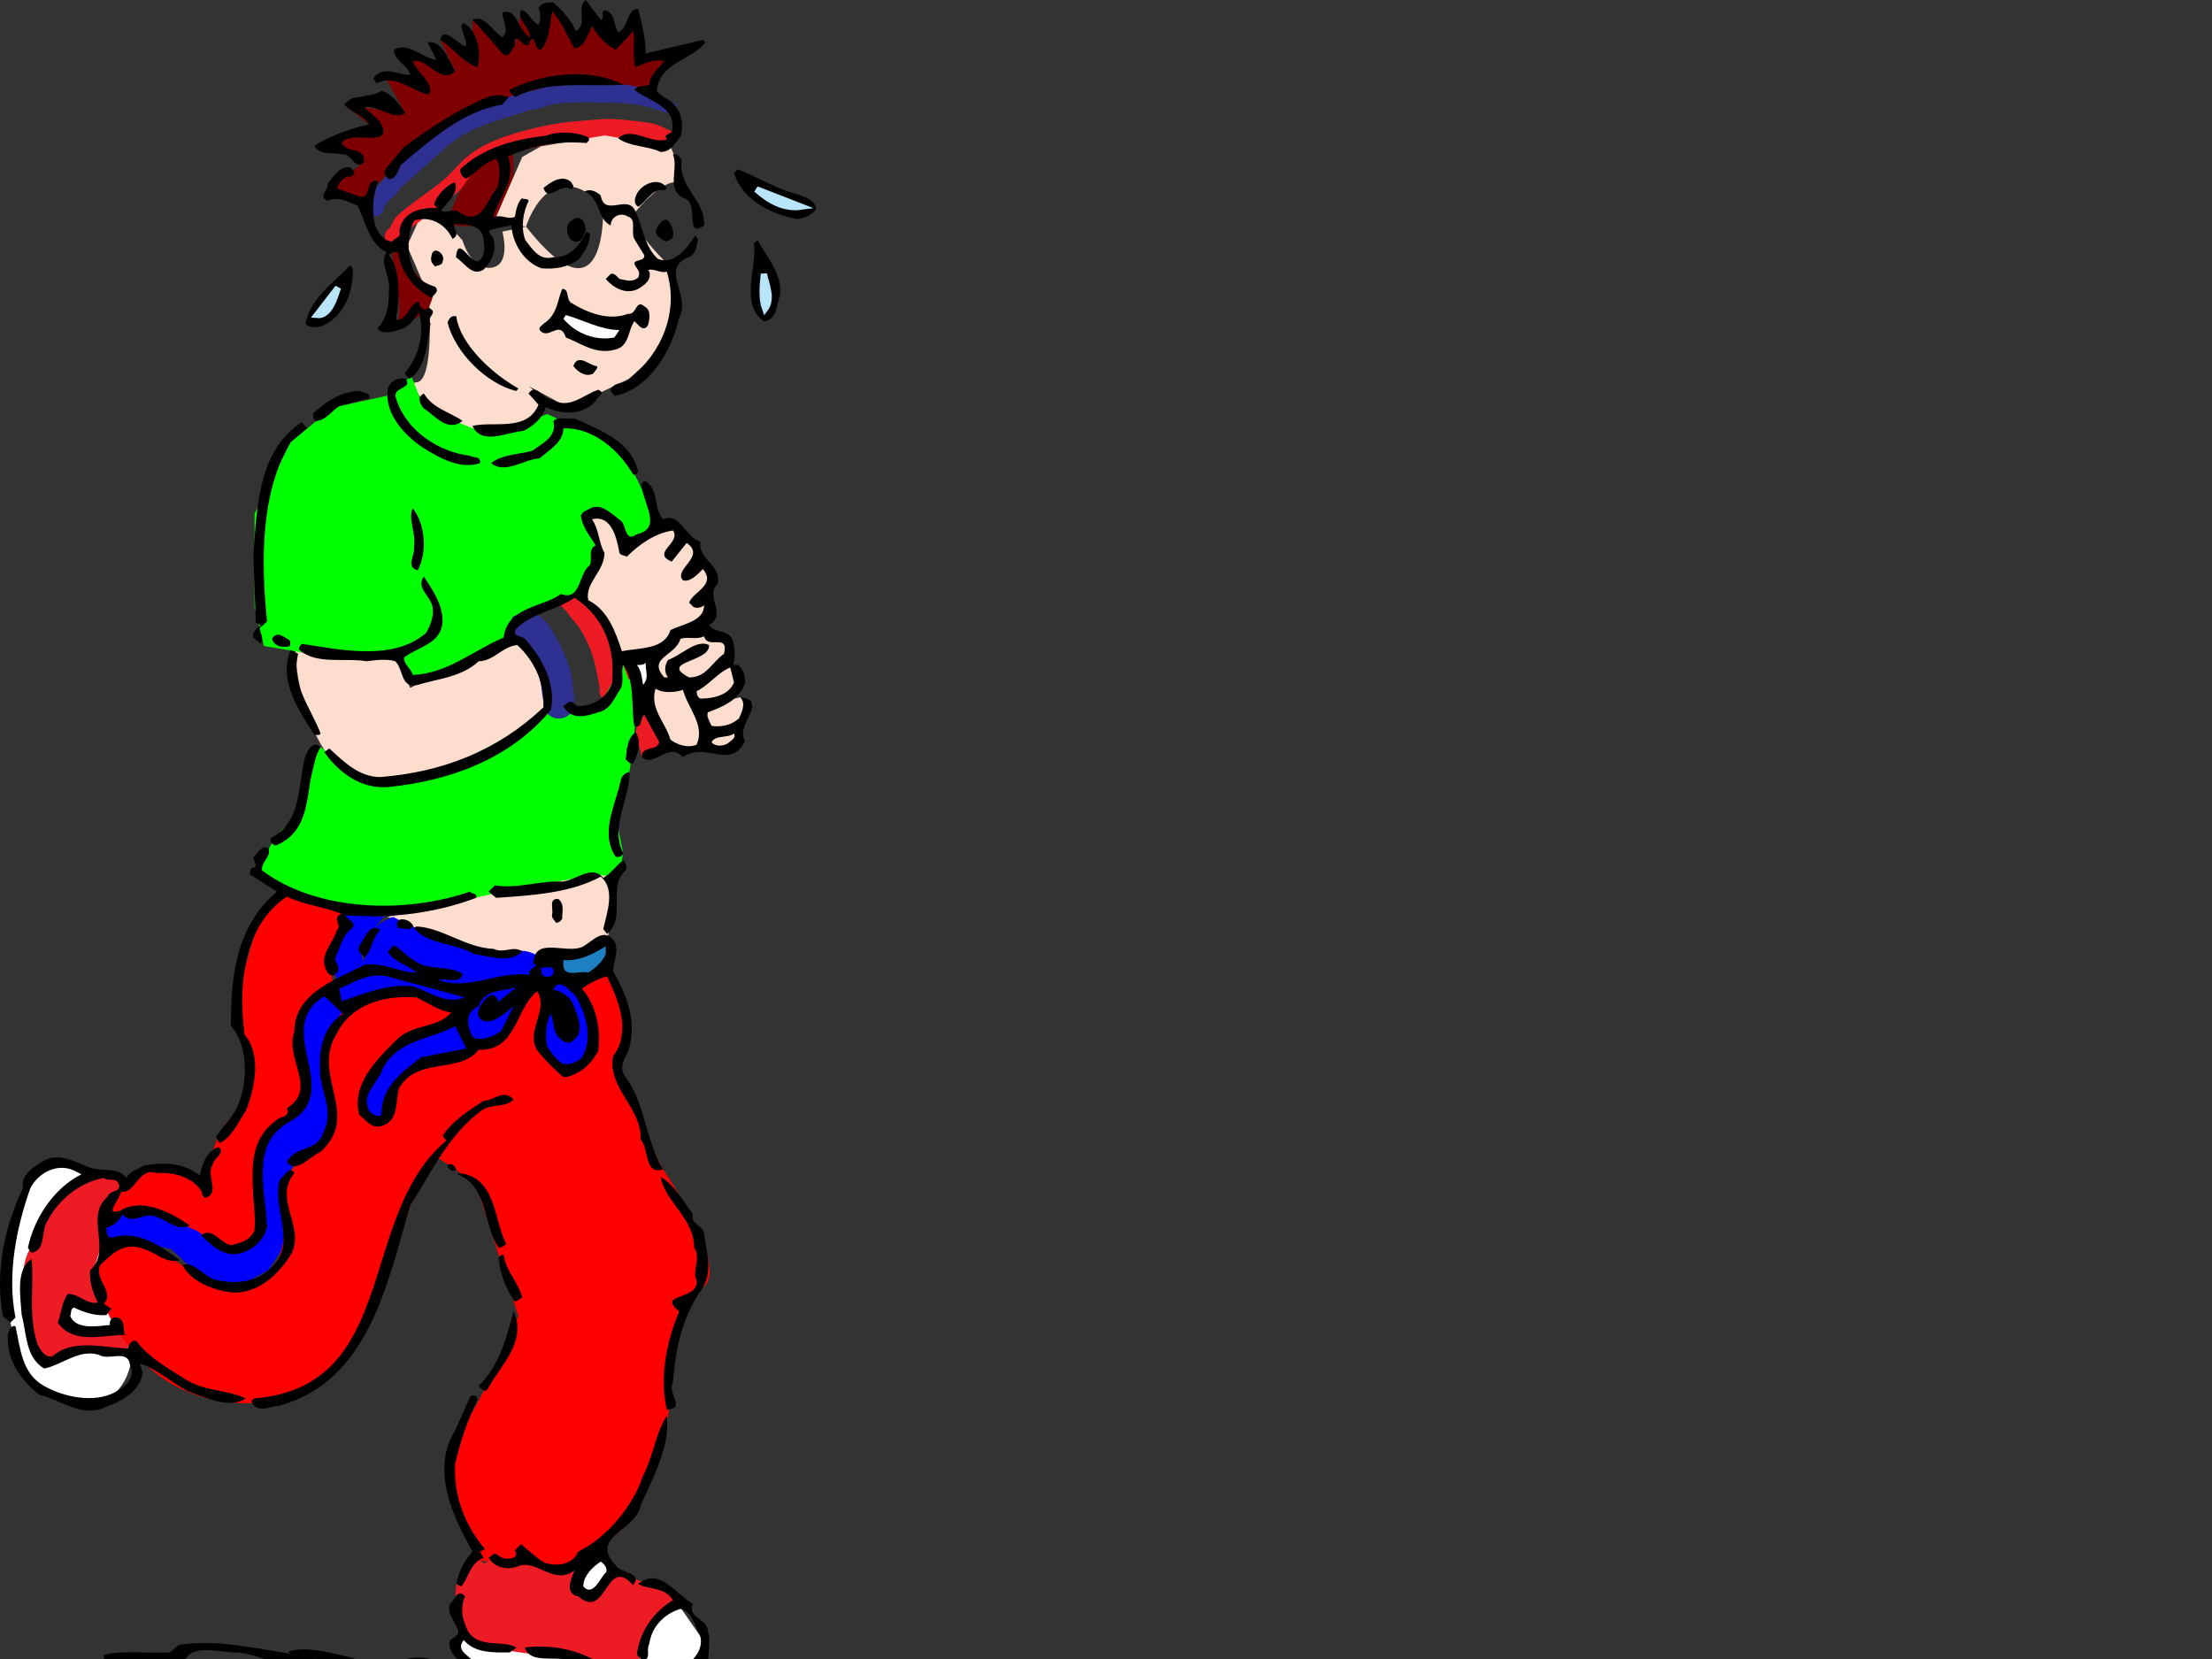 <?xml version="1.0"?><svg width="640" height="480" xmlns="http://www.w3.org/2000/svg" xmlns:xlink="http://www.w3.org/1999/xlink">
 <rect width="100%" height="100%" fill="#333333" stroke="none"/>
 <g>
  <title>Layer 1</title>
  <polyline points="192.549,214.973 185.944,204.164 183.903,211.852 185.705,219.058 192.549,214.973 " fill="#ED1C24"/>
  <path d="m93.83,288.232c0,0 -9.817,1.502 -7.791,14.861l3.828,13.961l-9.007,7.882l-4.805,5.933l-1.202,10.207l2.403,13.81l-3.602,4.807l-5.405,1.801l-6.606,-3.603l-15.613,-7.808l-10.567,1.199l-4.684,3.966l-0.36,5.043l7.206,-1.802l12.008,3.004l9.609,9.008l10.809,1.199l7.565,-4.204l4.444,-6.604l-0.6,-12.61l1.801,-8.405l3.003,-4.806l7.205,-4.201l2.402,-8.409l-1.802,-16.214l1.802,-8.405l3.363,-4.563l-3.964,-5.045" fill="#0000ff"/>
  <path d="m195.703,463.423c0,0 -19.294,14.787 -9.684,21.392l-52.917,-15.837l-1.802,7.808l9.607,9.007l18.855,-0.481l17.173,7.086l16.214,1.802l9.604,-6.006l2.405,-6.844l-2.522,-7.928l-6.933,-9.999" fill="#FFFFFF"/>
  <path d="m112.16,265.263l-13.285,-0.809c0,0 -4.204,12.251 -3.003,14.77c1.201,2.523 1.802,4.807 1.802,4.807l7.686,-4.807l-1.44,-5.404l6.964,-8.405" fill="#0000ff"/>
  <path d="m26.141,339.573c0,0 -3.529,-5.703 -11.935,-2.701c-8.407,3.004 -13.812,30.624 -13.812,30.624s4.804,33.629 9.607,34.228c4.804,0.602 15.613,5.404 15.613,5.404s12.01,-1.802 12.61,-16.213" fill="#FFFFFF"/>
  <path d="m36.499,390.69c0,0 -20.041,0.9 -22.518,3.151c-2.478,2.252 -0.901,0 -0.901,0s-12.385,-23.645 -2.927,-34.677c0,0 7.206,-17.79 15.988,-19.592c0,0 9.502,-0.267 9.232,2.478c-0.271,2.747 -4.954,9.007 -4.954,9.007l-1.351,10.133l-2.251,6.981l2.927,7.431l-0.901,2.252l-7.881,-1.802l-2.477,5.629c0,0 7.656,5.18 10.809,4.505c3.153,-0.676 6.08,-1.126 6.08,-1.126l2.252,3.152l-0.722,1.984" fill="#ED1C24"/>
  <path d="m140.083,294.312c0,0 -43.578,-22.469 -46.727,13.511c0,0 10.364,14.857 -5.854,26.797c-1.622,1.192 -5.517,7.881 -5.517,7.881s7.521,45.532 -29.229,23.557c0,0 -23.929,-15.062 -25.491,3.466c0,0 8.479,37.415 45.937,36.479c16.258,-0.404 9.683,-1.802 9.683,-1.802s17.79,5.092 35.804,-55.437l8.107,-13.693l10.809,7.205l12.384,38.507c0,0 -12.834,30.625 -18.239,34.227c-5.403,3.604 5.855,36.255 5.855,36.255l12.069,1.984l15.402,0.809l14.862,-11.575c0,0 14.952,-30.624 13.511,-36.029c-1.441,-5.403 1.801,-27.964 9.907,-33.91c8.107,-5.946 -11.529,-34.229 -11.529,-34.229l-14.591,-29.364c0,0 7.566,-16.932 -1.622,-26.48c0,0 3.062,-5.946 -0.361,-8.648c-3.422,-2.702 -12.429,1.802 -12.429,1.802v9.007c0,0 15.256,6.161 4.504,24.32c-5.069,8.557 -10.473,-7.206 -10.473,-7.206s-1.236,-5.514 0.564,-18.124c0,0 -15.312,20.467 -18.916,20.108c-3.602,-0.362 -23.374,0.384 -24.994,13.895c-1.622,13.511 -6.71,3.757 -6.71,3.757l-0.722,-9.729c0.003,-0.003 27.881,-18.06 34.006,-17.341" fill="#ff0000"/>
  <path d="m195.703,463.423c0,0 -14.188,11.709 -9.684,21.392c0,0 -13.061,-1.126 -22.293,-5.404c0,0 -27.021,-1.575 -28.822,-6.305s-6.981,-15.088 2.252,-23.194l2.927,2.478l2.252,-1.126l2.477,1.576l6.756,-1.576l10.357,3.604l5.405,-2.252l-1.126,6.305l5.179,3.603l6.08,-7.431l15.312,4.503l2.928,3.827" fill="#ED1C24"/>
  <path d="m183.903,61.25l-9.368,-1.802c0,0 1.483,36.369 -22.338,6.125l-6.846,1.441c0,0 2.702,9.727 -3.242,10.448c-5.944,0.721 -8.287,-7.926 -8.287,-7.926l-4.323,-4.684l-7.205,-3.603l-4.504,9.908l6.306,14.637c0,0 1.801,24.635 -3.604,24.816c-5.404,0.179 13.15,16.935 21.617,15.492c8.468,-1.441 15.898,-6.214 14.638,-9.458c-1.263,-3.242 -3.829,-4.954 -3.829,-4.954l11.71,6.305l17.475,-8.466l11.349,-10.449l1.801,-12.61v-8.107c0,0 -12.835,-11.483 -11.935,-16.889" fill="#FDDDCE"/>
  <path d="m116.439,72.284l-3.153,1.216c0,0 4.504,19.275 0.676,21.302c-3.828,2.027 -0.45,0.676 -0.45,0.676l9.683,-4.954c0,0 2.928,-4.954 1.802,-6.305c-1.126,-1.351 -8.557,-8.332 -7.882,-11.259" fill="#7f0000"/>
  <path d="m188.947,26.346l6.305,-11.935l-8.467,1.081l-3.242,-10.989l-4.503,7.206l-7.207,-8.107l-5.585,10.449l-6.123,-13.331l-2.703,10.087l-6.665,-7.926l-1.802,10.449l-12.249,-7.566v11.349l-9.368,-5.584l4.324,9.007l-17.656,-6.125l10.09,12.971l-13.286,-6.215l6.44,11.62l-17.655,-2.522l7.207,5.764l-12.432,6.305l10.989,4.504l-9.638,7.656l8.558,5.314c0,0.001 27.741,-44.09 84.668,-33.462" fill="#7f0000"/>
  <path d="m192.168,32.469c-3.983,-1.534 -8.149,-2.504 -12.386,-2.63c-6.218,-0.213 -12.385,-0.424 -18.633,0.126c-2.337,0.21 -4.35,1.378 -6.714,1.772c-0.689,0.113 -1.337,0.184 -2.013,0.211c0.211,-0.056 0.408,-0.098 0.619,-0.154c-0.521,0.269 -1.013,0.549 -1.576,0.718c-8.951,2.589 -18.028,5.151 -24.629,12.189c-0.451,0.477 -1.041,0.758 -1.506,1.209c-3.109,3.025 -6.348,5.602 -9.443,8.5c-1.112,2.026 -3.097,3.182 -4.532,4.983c-0.211,0.252 -0.169,0.773 -0.366,1.167c0.057,-0.112 0.114,-0.239 0.17,-0.351c-0.196,1.478 -1.548,2.533 -3.026,2.336c-1.491,-0.198 -2.532,-1.549 -2.337,-3.027c0.239,-1.449 0.676,-2.969 1.761,-3.997c3.519,-3.334 6.149,-7.303 10.272,-9.85c3.604,-3.802 7.333,-7.095 11.895,-10.204c6.981,-4.772 14.536,-6.363 22.067,-8.896c2.112,-0.028 3.981,-0.901 6.065,-1.392c7.684,-1.775 15.186,-0.845 22.771,-0.675c4.602,0.097 9.627,3.573 13.949,5.22c1.392,0.536 1.617,-0.196 1.082,1.196c-0.535,1.395 -2.096,2.083 -3.49,1.549" fill="#2E3192"/>
  <path d="m191.971,42.729c-1.154,-0.1 -2.026,-0.886 -2.984,-1.436c0.142,0.1 0.268,0.182 0.411,0.281c-1.802,-0.324 -3.534,-1.112 -5.351,-1.225c-2.209,-0.112 -4.433,-0.267 -6.629,-0.378c-6.517,-0.297 -12.765,0.521 -19.392,1.913c-8.812,1.843 -17.313,3.998 -23.123,11.374c-0.255,0.308 -0.676,0.451 -0.945,0.746c-0.366,0.393 -0.647,0.815 -1.055,1.182c-4.49,4.038 -9.346,7.106 -13.962,10.766c-0.887,1.549 -1.422,3.223 -2.52,4.729c-0.845,1.154 -3.082,-0.562 -4.911,-1.393c-0.492,-1.42 0.254,-2.956 1.675,-3.433c1.407,-0.494 2.941,0.252 3.435,1.674c-1.465,-0.168 -2.125,-3.335 -4.49,-0.083c0.971,-1.887 1.606,-3.971 3.236,-5.434c4.054,-3.603 8.417,-6.179 12.61,-9.668c3.35,-2.772 5.588,-6.22 9.317,-8.615c6.022,-3.855 12.245,-5.446 19.069,-7.051c5.855,-1.393 11.456,-1.717 17.283,-2.167c3.786,-0.309 7.473,0.254 11.246,0.619c2.928,0.282 5.994,0.846 8.471,2.547c-0.084,-0.084 -0.154,-0.154 -0.238,-0.239c1.463,0.324 2.378,1.775 2.068,3.223c-0.321,1.463 -1.772,2.378 -3.221,2.068" fill="#ED1C24"/>
  <g>
   <defs>
    <path d="m181.437,101.824c-4.283,-1.603 -5.953,-7.708 -3.736,-13.639c2.22,-5.931 7.49,-9.438 11.772,-7.835c4.284,1.603 5.954,7.708 3.736,13.639c-2.218,5.929 -7.487,9.436 -11.772,7.835" id="XMLID_1_"/>
   </defs>
   <clipPath id="XMLID_17_">
    <use xlink:href="#XMLID_1_"/>
   </clipPath>
   <g clip-path="url(#XMLID_17_)">
    <defs>
     <rect height="30.135" width="16.562" transform="matrix(0.937 0.35 -0.35 0.937 43.685 -59.23)" y="76.048" x="177.251" id="XMLID_3_"/>
    </defs>
    <clipPath id="XMLID_18_">
     <use xlink:href="#XMLID_3_"/>
    </clipPath>
    <g clip-path="url(#XMLID_18_)"/>
   </g>
  </g>
  <path d="m173.436,199.004c0.098,0.422 0.198,0.858 0.296,1.281c-0.423,-2.687 -0.972,-5.264 -1.576,-8.008c-0.999,-4.446 -2.899,-8.206 -5.32,-11.877c0.112,0.209 0.211,0.42 0.323,0.631c-0.45,-0.619 -1.025,-1.152 -1.38,-1.844c0.085,0.127 0.17,0.268 0.254,0.396c-0.478,-0.423 -0.87,-0.931 -1.225,-1.465c0.127,0.197 0.254,0.394 0.38,0.591c-0.464,-0.632 -0.887,-1.295 -1.28,-1.983c0.154,0.351 0.352,0.688 0.579,1.011c-0.466,-0.535 -0.79,-1.154 -1.156,-1.745c0.112,0.253 0.226,0.508 0.338,0.76c-0.393,-0.547 -0.943,-0.957 -1.364,-1.478c-1.575,-1.914 -1.31,-4.757 0.619,-6.333c1.913,-1.59 4.756,-1.309 6.333,0.605c0.787,0.69 1.378,1.55 2.082,2.322c-0.226,-0.268 -0.465,-0.521 -0.688,-0.788c0.619,0.591 1.139,1.238 1.506,2.013c-0.128,-0.451 -0.451,-0.732 -0.831,-0.972c2.097,1.957 3.743,4.349 5.08,6.868c-0.084,-0.126 -0.183,-0.237 -0.267,-0.366c2.534,3.322 3.631,7.264 4.657,11.33c0.846,3.365 1.901,6.615 1.591,10.063c-0.28,2.477 -2.517,4.251 -4.981,3.969c-2.479,-0.28 -4.252,-2.518 -3.97,-4.981" fill="#ED1C24"/>
  <path d="m145.712,184.469l-27.022,14.591l-4.503,-9.908c0,0 -26.369,0.869 -27.922,-1.576c-2.524,-3.962 0.9,32.201 17.114,37.604c0,0 37.29,3.603 56.023,-19.815c3.899,-4.874 -11.768,-28.212 -13.69,-20.896" fill="#FDDDCE"/>
  <path d="m180.3,192.397l-8.018,13.419l-11.033,-2.927l-1.848,2.477c0,0 -41.838,27.697 -52.646,20.491c-10.809,-7.205 -14.637,-10.132 -14.637,-10.132s-4.052,21.166 -8.557,22.968c-4.503,1.801 -9.007,13.961 -9.007,13.961l20.041,9.458l24.995,0.901l18.194,-3.241l21.438,-3.965l19.817,-1.802l1.261,-7.205l-2.162,-10.809l3.964,-12.61c0,0 4.143,-24.319 -0.361,-27.021" fill="#00ff00"/>
  <path d="m152.817,176.514c1.268,0.31 2.353,1.07 3.408,1.801c-0.213,-0.154 -0.438,-0.295 -0.648,-0.45c1.604,1.098 2.926,2.491 3.94,4.18c3.476,5.813 6.39,11.822 6.236,18.592c-0.03,-0.352 -0.071,-0.716 -0.101,-1.07c0.101,0.605 0.211,1.225 0.31,1.83c-0.014,-0.31 -0.028,-0.619 -0.042,-0.929c0.239,0.959 0.309,1.942 0.283,2.928c0,2.491 -2.014,4.503 -4.504,4.503c-2.493,0 -4.503,-2.013 -4.503,-4.503c0,-0.184 0,-0.352 0,-0.535c0.125,0.367 0.236,0.717 0.364,1.083c-0.21,-0.676 -0.395,-1.365 -0.59,-2.041c0.139,0.45 0.266,0.915 0.406,1.365c-0.507,-1.436 -0.549,-2.897 -0.746,-4.391c-0.492,-3.829 -1.899,-7.359 -3.926,-10.612c0.111,0.17 0.225,0.338 0.337,0.506c-0.365,-0.577 -0.745,-1.167 -1.025,-1.801c0.098,0.127 0.209,0.239 0.31,0.366c-0.45,-0.591 -0.902,-1.182 -1.466,-1.673c0.183,0.054 0.353,0.125 0.535,0.181c-0.381,-0.266 -0.774,-0.535 -1.154,-0.802c0.226,0.183 0.451,0.366 0.676,0.549c-0.338,-0.253 -0.702,-0.478 -1.067,-0.704c0.026,0.056 0.07,0.1 0.096,0.155c-2.348,-0.788 -3.616,-3.349 -2.828,-5.7c0.788,-2.363 3.349,-3.63 5.699,-2.828" fill="#2E3192"/>
  <path d="m98.649,263.912c0,0 1.352,5.855 0.226,6.305s-3.829,12.835 -2.478,13.736c0,0 -13.511,9.232 -10.358,19.14c0,0 6.079,16.438 -5.179,21.843c0,0 -11.259,6.53 -6.531,28.147c0,0 0,16.214 -17.113,3.153c0,0 -20.942,-9.908 -25.445,-4.504c0,0 1.351,-9.683 5.629,-10.134c0,0 10.358,-9.907 21.617,0.451c0,0 3.603,-16.889 8.332,-18.465c0,0 8.558,-13.511 0.676,-28.373c0,0 5.056,-36.881 14.861,-36.705l15.763,5.406" fill="#ff0000"/>
  <path d="m172.508,252.994l-27.812,5.179l-32.537,7.09l20.942,9.458l25.221,2.702l11.708,-0.901l5.224,-2.702c0,0 4.46,-19.249 1.758,-20.15" fill="#FDDDCE"/>
  <path d="m155.169,276.297c0,0 -2.702,-1.577 -5.18,-1.126c-2.476,0.45 -16.888,0.675 -36.253,-9.908c0,0 -6.981,2.477 -6.981,6.305c0,3.829 -2.927,9.458 -2.927,9.458l14.411,1.802l12.16,3.603l8.331,-0.901l13.962,-2.701l3.603,-4.729l-1.126,-1.126" fill="#0000ff"/>
  <g>
   <defs>
    <path d="m192.099,76.099c-5.275,0 -7.881,-5.885 -7.881,-12.147c0,-6.261 2.605,-10.525 7.881,-10.525c5.276,0 9.554,5.074 9.554,11.336c0,6.261 -4.278,11.336 -9.554,11.336" id="XMLID_5_"/>
   </defs>
   <clipPath id="XMLID_19_">
    <use xlink:href="#XMLID_5_"/>
   </clipPath>
   <g clip-path="url(#XMLID_19_)">
    <defs>
     <rect height="31.925" width="30.049" transform="matrix(0.832 -0.555 0.555 0.832 -3.659 117.44)" y="48.8" x="177.075" id="XMLID_7_"/>
    </defs>
    <clipPath id="XMLID_20_">
     <use xlink:href="#XMLID_7_"/>
    </clipPath>
    <g clip-path="url(#XMLID_20_)"/>
   </g>
  </g>
  <g>
   <defs>
    <path d="m171.833,56.746c0,0 -5.585,-7.025 -9.908,-2.702c-4.324,4.324 -8.105,16.213 -8.105,16.213l5.403,6.305h10.809l5.405,-6.305l-0.901,-10.809" id="XMLID_9_"/>
   </defs>
   <clipPath id="XMLID_21_">
    <use xlink:href="#XMLID_9_"/>
   </clipPath>
   <g clip-path="url(#XMLID_21_)">
    <defs>
     <rect height="31.637" width="22.733" transform="matrix(0.832 -0.555 0.555 0.832 -10.028 101.198)" y="51.341" x="150.744" id="XMLID_11_"/>
    </defs>
    <clipPath id="XMLID_22_">
     <use xlink:href="#XMLID_11_"/>
    </clipPath>
    <g clip-path="url(#XMLID_22_)"/>
   </g>
  </g>
  <polyline points="145.598,63.727 134.181,63.283 134.904,60.383 141.208,59.363 144.697,60.129 145.598,63.727 " fill="#FBAD54"/>
  <path d="m148.414,44.136c0,0 1.802,17.114 -5.403,19.816c-7.206,2.702 -13.512,0.9 -13.512,0.9s3.603,-18.915 18.915,-20.716" fill="#7f0000"/>
  <path d="m194.037,42.425l-19.097,-3.243l-18.419,3.152l-5.405,3.063l-8.105,18.555l9.187,1.622c0,0 6.485,-21.617 22.338,-6.125l9.368,1.802c0,0 8.646,-10.809 13.15,-8.107c2.159,1.296 -1.802,-7.656 -1.802,-7.656" fill="#FDDDCE"/>
  <path d="m158.323,119.797l-16.214,6.305l-19.455,-7.926l-3.603,-9.368l-6.666,5.584l-16.214,3.603l-12.069,9.908l-10.448,20.717v27.022l2.702,11.258l18.239,3.153l18.69,-1.801l7.567,9.908l24.859,-13.69l2.701,-6.125l17.834,-5.404l6.486,-11.709l-1.8,-14.232l4.504,0.719l5.405,9.007l9.007,-4.503c0,0 -7.207,-21.618 -13.512,-24.32c-6.305,-2.702 -18.013,-8.106 -18.013,-8.106" fill="#00ff00"/>
  <path d="m166.609,9.007c-1.441,-3.242 -3.604,-5.764 -6.484,-8.286c-1.802,0 -3.604,0 -4.324,1.801c0.721,1.08 0.721,3.243 0,4.684c-2.163,-1.081 -2.883,-3.963 -5.044,-4.324c-1.44,2.883 2.881,5.044 2.522,7.926c-3.604,-2.161 -3.604,-8.646 -7.928,-7.206c0,2.523 2.163,5.045 0,7.206c-2.881,-1.801 -5.403,-6.845 -8.646,-5.043c2.881,2.882 6.484,7.206 9.007,10.088c2.161,0.72 2.161,-1.802 3.242,-2.522c0,-0.721 -0.361,-1.802 0.361,-2.162c1.44,0 1.8,2.522 3.602,1.801c0.361,-0.72 0.361,-1.441 1.081,-1.801c1.44,1.081 0.721,3.242 2.522,3.242c2.521,-2.882 2.521,-7.206 3.242,-11.168c2.881,3.243 4.324,7.206 6.484,10.809c3.244,-0.72 3.604,-3.963 5.045,-6.485c1.802,3.242 4.323,5.404 6.846,6.845l5.044,-5.404c0.721,2.522 -0.361,7.566 0.721,10.449c2.521,-1.081 5.404,-2.522 8.286,-1.801c-1.44,2.161 -4.324,3.963 -4.324,6.845c-1.44,0.72 -3.242,0 -4.322,1.442c3.603,3.242 12.61,4.683 10.809,12.249l-1.802,1.082l0.361,1.081c-4.685,1.441 -10.09,-3.964 -14.053,-0.36c3.244,2.522 8.648,2.162 12.251,3.964c3.242,0 3.962,-2.523 5.764,-4.324c1.082,-3.604 0.36,-7.566 -2.521,-10.088c-1.44,-1.081 -3.242,-1.802 -4.324,-3.243c0.722,-8.287 10.448,-9.007 14.051,-14.051l-0.72,-0.721l-16.573,3.963c0,-4.684 -1.08,-8.646 -2.162,-12.97c-3.603,0.36 -2.521,5.404 -5.765,6.846c-1.44,-2.162 -0.72,-5.766 -3.962,-6.486c-1.443,1.082 0.358,1.802 -1.082,2.883l-4.322,-5.768c-2.883,2.162 0.718,7.206 -2.883,9.007"/>
  <path d="m133.461,7.566c0.36,2.162 1.442,3.603 1.442,5.765c-2.163,0 -6.487,-6.125 -7.566,-1.802c3.602,2.162 6.484,6.485 10.809,7.926c1.079,-3.963 0.359,-9.728 -3.604,-12.61c-0.72,-0.359 -0.72,0.361 -1.081,0.721"/>
  <path fill="black" d="m123.734,12.25l2.522,5.044c-3.963,-0.36 -8.287,-5.404 -12.251,-2.883c0,3.243 3.964,4.324 4.685,7.206c-2.883,0.36 -7.566,-2.882 -10.448,0.721c-0.36,0.721 0.359,1.081 0.72,1.802c5.404,-2.882 10.09,2.162 15.134,3.242c1.801,-3.242 -3.604,-6.485 -4.686,-9.728c4.324,-1.081 8.287,7.206 12.252,2.882c-1.802,-2.881 -3.604,-9.006 -7.928,-8.286"/>
  <path d="m147.514,25.942c-0.361,1.08 1.079,1.44 1.44,2.161c9.728,-5.043 21.256,-2.882 31.346,-3.603c-9.728,-5.044 -23.419,-3.242 -32.786,1.442"/>
  <path d="m101.756,28.463c-0.722,0.36 -1.441,1.081 -2.162,1.801c1.802,2.162 5.405,2.882 7.207,5.764c-5.405,1.082 -11.17,3.244 -15.854,6.126c1.442,2.882 5.404,1.802 8.288,2.522c2.521,-0.361 3.602,5.043 6.124,2.161c0.36,-4.323 -5.044,-2.522 -6.484,-5.405c2.521,-4.323 15.491,2.162 11.169,-6.125l-4.685,-4.324c3.963,-0.72 8.287,3.964 11.891,1.802c-1.442,-2.522 -3.964,-5.765 -6.847,-6.485c-2.161,1.443 -5.765,1.443 -8.647,2.163"/>
  <path fill="black" d="m111.485,49c-0.722,1.441 0.36,2.163 1.08,2.883c2.522,-0.361 2.522,-2.883 3.603,-4.323c9.007,-7.566 18.014,-15.493 29.184,-17.294l1.802,-2.162c-1.802,-0.72 -4.324,-0.72 -6.126,0c-8.646,3.604 -16.213,8.648 -24.139,14.412l-5.404,6.484"/>
  <path d="m194.712,44.677c1.801,4.323 -2.523,10.809 3.961,12.97c3.244,2.162 -0.359,11.53 5.046,7.566c0.358,-7.566 -7.566,-10.809 -6.486,-18.735c-0.36,-0.721 -1.08,-2.162 -2.521,-1.801"/>
  <path d="m212.366,50.081c2.521,7.926 10.81,11.89 18.376,13.331c2.16,-0.361 3.961,-1.081 5.403,-2.883c-0.36,-2.882 -3.603,-3.603 -5.403,-4.323c-6.126,-1.441 -11.531,-5.043 -17.296,-7.206l-1.08,1.081"/>
  <path d="m157.241,54.404c1.441,4.323 5.045,-1.801 7.927,0.36c1.441,-0.721 0.36,-1.441 0,-2.162c-2.524,-2.161 -5.766,0.001 -7.927,1.802"/>
  <path d="m183.903,56.926c-0.36,1.082 -0.36,2.163 0.72,2.883c2.162,-1.081 4.324,-5.765 7.566,-4.684l0.722,-0.72c-2.162,-3.604 -7.927,-1.082 -9.008,2.521"/>
  <path d="m231.821,59.809l-12.971,-5.044c3.603,3.242 7.927,5.764 12.971,5.044" fill="#FFFFFF"/>
  <path d="m231.821,59.809l-12.971,-5.044c3.603,3.242 7.927,5.764 12.971,5.044z" stroke-width="1.802" stroke="#B9E5FA" fill="none"/>
  <path d="m169.131,55.485c4.683,1.801 3.603,7.926 7.566,9.728c0,-2.522 2.881,-3.963 5.043,-2.522c2.521,0.721 0.72,4.324 1.802,6.486l2.882,4.683c0,1.802 -2.162,1.082 -2.882,2.162c0,1.441 2.162,2.162 1.08,4.324c-1.802,1.441 -3.242,0.72 -5.404,0.36c-0.72,-0.72 -1.441,-1.802 -2.521,-1.442l-1.443,1.442c2.163,2.522 5.766,4.684 9.368,2.882c1.802,-1.081 3.964,-2.522 3.242,-5.044l-0.358,-0.36c1.44,-0.721 3.962,1.08 5.404,0.36c3.603,11.529 -1.442,23.78 -10.809,30.986c-1.442,1.801 -4.325,0.72 -5.404,3.242c0,0.72 0.72,1.081 1.079,1.801c10.449,-2.161 16.574,-13.331 18.736,-22.698c3.603,-6.484 -6.126,-14.412 3.242,-17.654c1.802,-1.441 1.802,-3.243 2.162,-5.043l-0.721,-1.082c-2.162,3.242 -5.766,8.646 -10.81,6.846c-3.963,-3.604 -4.324,-9.008 -6.484,-13.691c-2.162,-5.404 -9.007,1.801 -10.089,-4.683c-1.078,-1.083 -3.24,-2.164 -4.681,-1.083"/>
  <path d="m164.087,65.933c0,1.442 0.358,3.603 2.16,3.964c2.162,0.36 2.884,-2.162 3.244,-3.603c-0.36,-1.081 -0.36,-2.882 -2.162,-3.243c-1.44,0 -3.242,1.442 -3.242,2.882"/>
  <path d="m190.027,65.933c-1.08,2.162 1.441,3.244 2.522,3.964c0.72,-0.361 1.802,-0.361 2.163,-1.442c0.358,-1.801 -0.361,-3.242 -1.443,-4.683c-1.44,-0.721 -2.52,1.08 -3.242,2.161"/>
  <path d="m218.131,70.257c1.079,6.846 -4.324,17.655 2.881,22.699c3.963,-0.36 3.604,-5.044 4.683,-7.566c0.723,-5.765 -3.602,-10.809 -6.484,-15.854l-1.08,0.721"/>
  <path d="m124.814,74.22c-0.359,1.441 0.36,2.162 1.082,2.883c0.72,-0.361 2.162,-0.361 2.162,-1.442c1.08,-2.161 -2.884,-5.044 -3.244,-1.441"/>
  <path d="m88.425,93.676c1.082,1.441 3.964,1.081 5.405,0.36c6.125,-3.242 8.287,-9.728 8.287,-16.213l-0.721,-1.082c-5.403,5.405 -11.889,10.089 -12.971,16.935"/>
  <path d="m221.374,89.352c2.161,-2.882 0.359,-6.845 -0.361,-10.088c-0.362,3.243 -0.721,7.206 0.361,10.088" fill="#FFFFFF"/>
  <path d="m221.374,89.352c2.161,-2.882 0.359,-6.845 -0.361,-10.088c-0.362,3.243 -0.721,7.206 0.361,10.088z" stroke-width="1.802" stroke="#B9E5FA" fill="none"/>
  <path d="m91.668,91.154c3.603,0.36 5.044,-4.684 6.124,-7.926l-6.124,7.926" fill="#FFFFFF"/>
  <path d="m91.668,91.154c3.603,0.36 5.044,-4.684 6.124,-7.926l-6.124,7.926z" stroke-width="1.802" stroke="#B9E5FA" fill="none"/>
  <path d="m129.499,93.316c2.163,8.646 11.17,17.654 19.817,19.816l0.718,-0.72c-7.205,-3.964 -16.932,-12.61 -18.014,-20.897c-1.44,-0.361 -2.16,0.72 -2.521,1.801"/>
  <path d="m165.889,105.926c1.44,1.802 3.603,3.242 5.763,2.162c0.36,-0.721 1.442,-1.441 1.082,-2.162c-2.162,0 -5.404,-3.964 -6.845,0"/>
  <path d="m112.204,112.412c-1.08,6.845 4.325,13.331 10.45,17.293c4.684,2.883 10.448,6.125 16.213,4.324c0.358,-2.162 -1.802,-1.441 -2.884,-2.162c-9.007,-1.08 -18.375,-7.206 -21.256,-16.213c-1.802,-3.964 5.044,-2.882 2.522,-6.125c-2.162,-0.361 -4.324,0.721 -5.045,2.883"/>
  <path d="m159.763,115.654c-2.522,0 -4.683,-5.044 -6.846,-1.802l2.883,3.242c-3.242,7.928 -12.972,4.685 -19.095,6.126c2.52,5.765 10.086,1.802 14.771,1.44c2.881,-1.44 5.404,-3.603 6.484,-6.845c4.683,2.162 10.448,2.522 14.412,-1.802c0,-1.081 3.242,-2.162 0.721,-3.243c-4.323,1.443 -8.286,5.767 -13.33,2.884"/>
  <path d="m90.587,119.618c0,0.721 0,1.801 0.721,2.162c2.883,0 4.685,-2.883 6.845,-4.324c2.882,-0.721 6.485,-1.802 8.648,-2.163c0.359,-1.801 -1.442,-1.44 -2.522,-2.161c-5.404,0 -9.729,2.882 -13.692,6.486"/>
  <path d="m122.654,118.176c3.242,2.162 6.124,6.124 10.087,4.322l1.081,-0.719c-3.604,-2.523 -8.647,-3.603 -11.168,-7.927c-2.162,1.082 -1.082,3.242 0,4.324"/>
  <path d="m160.125,121.779c1.079,4.683 -3.243,6.485 -6.126,8.646c-3.965,1.081 -9.009,1.081 -11.89,3.603c3.963,3.242 9.368,-1.08 14.051,-1.441c2.883,-2.522 6.846,-4.685 6.846,-8.646c8.646,-0.361 16.213,6.484 20.177,13.33c0.721,0.361 1.08,-0.36 1.44,-0.719c-1.802,-9.007 -11.528,-12.251 -18.375,-15.494c-2.161,0.36 -4.683,-0.72 -6.123,0.721"/>
  <path d="m73.293,160.689l0.721,19.456l1.442,0.721c-1.442,1.08 -2.524,2.162 -2.163,3.603l2.163,1.802c1.08,-1.802 -0.361,-3.242 -0.361,-4.683c0.72,-0.361 1.441,-1.083 2.162,-1.802c-1.8,-18.015 -1.8,-37.472 6.846,-51.884l4.684,-3.961l-1.441,-1.801c-12.612,8.286 -12.972,24.138 -14.053,38.549"/>
  <path d="m119.771,158.528c0.359,2.161 -2.521,5.404 1.082,6.486c2.881,-5.404 2.16,-13.332 -1.443,-18.014c-1.441,3.242 1.082,7.205 0.361,11.528"/>
  <path d="m78.698,184.831c0.72,2.521 3.602,2.521 5.042,2.162c0.361,-0.361 0.361,-1.443 0,-1.802c-1.44,-0.722 -3.601,-2.884 -5.042,-0.36"/>
  <path d="m90.947,212.572c0.721,0 1.442,0.36 1.802,-0.359c-2.882,-7.566 -8.647,-14.053 -6.484,-23.06l-2.163,-1.08c-3.603,8.646 2.163,17.293 6.845,24.499"/>
  <path d="m181.02,219.777c0.721,0.361 1.082,1.442 2.162,1.082c1.44,-2.523 2.522,-6.487 0.721,-9.007c-2.523,1.801 -2.523,5.044 -2.883,7.925"/>
  <path d="m88.066,219.777c-1.801,8.289 -1.082,18.376 -9.729,22.7c-0.36,1.08 0.361,1.802 1.441,2.161c12.25,-5.046 7.565,-19.458 12.97,-28.464c-2.521,-2.521 -4.323,2.162 -4.682,3.603"/>
  <path d="m179.579,225.902c-1.44,6.847 -6.126,15.133 -1.44,21.98c1.08,0.359 2.162,-0.363 2.162,-1.083c-3.964,-7.564 2.16,-16.213 1.802,-23.419c-1.083,-0.001 -2.524,1.442 -2.524,2.522"/>
  <path d="m73.293,247.882c0,1.439 1.801,2.882 -0.361,3.241c-0.72,0.362 -0.36,1.08 -0.72,1.802l7.926,5.045c-11.889,10.087 -13.331,24.499 -13.331,38.91c5.045,5.404 5.045,16.572 1.802,23.42c-1.44,3.243 -4.324,5.763 -6.125,8.648c0.36,0.358 0.36,1.079 1.081,1.801c3.604,-1.801 5.404,-6.125 7.566,-9.37c2.523,-6.125 4.683,-16.213 -0.36,-21.976c-1.802,-13.69 -0.72,-31.346 12.25,-39.994c5.045,2.522 10.809,2.885 15.854,5.045c-3.243,1.08 0.36,3.244 -1.441,4.683c-1.082,3.965 -5.405,7.206 -2.883,11.889c0.36,0.722 1.442,1.802 2.522,0.722c2.162,-1.439 -0.36,-3.241 0,-4.684c1.441,-3.244 2.162,-6.846 5.044,-8.648c0.72,-1.802 -1.441,-2.16 -2.162,-3.603c13.331,1.083 26.302,-0.718 37.83,-5.042c0.361,-1.442 -1.44,-1.08 -1.802,-1.801c-18.733,6.485 -44.314,5.764 -60.168,-6.125c-0.358,-2.523 2.884,-3.962 1.802,-6.485c-2.522,-0.722 -2.883,1.801 -4.324,2.522"/>
  <path d="m174.535,254.003c-3.242,-3.961 -7.926,0.722 -11.891,1.084c-6.484,-0.363 -12.969,2.16 -19.454,1.08l-1.802,1.801l2.161,1.801c10.809,-0.721 21.618,-1.442 30.265,-6.125c4.324,3.603 1.802,10.45 0.721,15.133l1.081,1.439c5.765,-4.683 0,-13.69 5.404,-18.374c0.36,-1.08 0.36,-1.801 -0.72,-2.882c-1.801,1.082 -3.244,3.605 -5.765,5.043"/>
  <path d="m159.763,264.454c-0.361,1.08 0.721,1.801 1.079,2.522c1.082,0 1.443,-0.721 1.802,-1.08c0,-2.164 0.723,-4.324 -1.079,-5.767c-2.883,-0.358 -1.44,2.882 -1.802,4.325"/>
  <path d="m115.087,268.416c1.518,0.506 5.026,0.274 3.242,0.721l1.08,-1.08c3.964,5.404 12.252,4.683 17.655,7.927c4.683,0.721 10.449,2.882 14.051,-0.721c-2.882,-1.802 -5.044,0.721 -8.287,-0.722c-8.286,-0.358 -14.771,-6.125 -22.337,-6.484l-0.721,0.359c-0.719,-2.882 -6.124,-3.603 -4.683,0"/>
  <path fill="black" d="m103.918,273.82c-0.721,1.802 1.081,2.164 1.44,3.244c2.162,-1.442 2.162,-5.763 4.685,-7.927c-2.882,-2.523 -4.684,2.523 -6.125,4.683"/>
  <path fill="black" d="m168.77,273.82c-4.683,2.523 -14.412,-3.241 -14.412,5.046l0.723,0.358c-0.723,1.084 -2.522,1.442 -1.802,2.885c-8.648,-1.442 -17.655,4.684 -26.303,1.439c1.44,-0.721 6.485,1.442 6.846,-1.801c-2.521,-1.802 -6.484,-1.439 -10.088,-2.161c-3.963,-0.721 -6.484,-3.965 -9.729,-6.125l-1.802,1.802c1.802,3.244 5.404,3.603 8.288,6.125c-5.044,0 -10.089,-3.244 -15.133,-2.164c-7.566,3.965 -20.176,7.928 -20.176,19.099c-2.882,8.286 6.846,16.571 -2.162,22.335c1.081,2.885 -2.161,2.164 -3.242,3.604c-10.449,7.567 -5.405,21.258 -6.125,31.708c-1.442,3.24 -4.325,3.603 -6.847,4.321c-3.242,-0.719 -5.404,-5.405 -8.646,-2.883c2.882,2.883 7.206,6.848 11.89,5.046c3.603,-1.081 6.484,-3.965 7.205,-7.568c-0.36,-10.088 -5.044,-24.137 6.484,-30.262c16.214,-9.008 -5.403,-27.022 10.089,-36.392l5.405,5.045c-6.486,4.324 -7.207,11.889 -6.486,18.736c1.081,5.763 3.602,10.446 0.721,15.85c-1.801,5.405 -7.927,3.604 -10.449,8.29c2.521,3.604 6.486,-1.442 9.728,-2.885c11.889,-10.809 -2.882,-21.977 4.684,-34.228c4.323,-8.646 14.052,-11.168 23.059,-10.446c3.242,1.438 6.484,3.962 10.088,4.324c-3.964,4.683 -11.17,3.24 -15.853,7.923c-6.126,6.126 -12.971,12.974 -10.809,21.618c2.161,1.802 3.603,4.324 6.845,3.243c4.685,-1.801 3.603,-6.847 4.685,-10.809c5.405,-9.365 17.293,-3.961 23.058,-11.167c11.17,0.358 10.449,-11.893 16.934,-16.935c3.604,5.764 -4.323,12.248 0.721,18.015c2.163,2.522 4.324,4.683 6.846,6.843c4.324,-0.358 7.927,-3.603 10.089,-7.564c0.72,-6.125 -0.36,-12.969 -4.685,-18.015c1.801,-1.442 4.685,-2.882 7.206,-3.603c3.242,6.847 7.205,16.213 1.802,23.061c-1.802,9.365 8.287,14.771 7.927,24.136c2.521,2.886 1.08,10.45 6.484,8.648c-5.044,-8.286 -5.044,-18.735 -10.809,-26.663c-2.521,-3.24 0.36,-5.763 1.082,-8.645c2.16,-8.286 -1.082,-15.492 -4.685,-21.979c0,-2.882 1.801,-5.763 0.359,-8.645c-2.879,-4.323 -6.483,0.001 -9.005,1.44"/>
  <path d="m163.005,277.785c-0.72,5.763 4.324,2.881 7.205,3.603c1.802,-1.08 4.324,-3.244 5.044,-5.404v-2.164c-3.602,2.164 -7.564,4.324 -12.249,3.965" fill="#1E7FC3"/>
  <path d="m156.16,279.946c1.081,0.721 0,2.163 1.44,2.522c1.082,0.359 2.524,0 2.524,-1.08c0.36,-2.522 -2.524,-1.08 -3.964,-1.442" fill="#0000ff"/>
  <path d="m98.153,286.071l0.722,3.604c6.484,-2.161 12.971,-5.046 20.535,-4.324c4.686,1.442 9.368,5.404 15.133,3.244l-22.697,-6.126c-5.406,-1.081 -9.369,1.801 -13.693,3.602" fill="#0000ff"/>
  <path d="m160.125,286.43c1.44,0 5.043,1.802 5.765,4.324c1.079,2.882 2.521,5.767 1.44,8.648c-1.082,1.438 -2.522,3.24 -4.324,1.802c-3.242,-1.802 -2.521,-5.046 -3.604,-7.928c-1.44,2.522 -1.802,6.484 -1.079,9.366c1.079,1.802 2.52,3.966 4.321,5.046c1.802,0.721 4.324,-0.359 5.766,-1.802c3.242,-5.404 1.082,-12.61 -1.801,-17.655c-1.802,-1.439 -4.685,-5.763 -6.484,-1.801" fill="#0000ff"/>
  <path d="m138.505,291.117c-3.242,1.439 -3.602,3.962 -2.522,7.206c0.361,0.718 0.361,1.801 1.802,2.16c2.884,0.358 5.044,-0.722 7.205,-2.16l3.604,-7.206c-2.521,2.16 -5.765,5.042 -8.646,4.32c-2.883,-1.438 -1.442,-3.962 0,-5.763c0.721,-1.08 1.8,-1.802 2.881,-1.802c0.721,0.722 2.161,1.802 0.721,2.522l5.767,-4.683c-3.966,1.081 -9.369,0.719 -10.812,5.406" fill="#0000ff"/>
  <polyline points="162.644,292.197 164.087,296.879 162.644,292.197 " fill="#FFFFFF"/>
  <path d="m110.763,309.131c-1.08,3.962 -6.484,7.206 -3.962,12.247c1.08,1.081 2.521,2.164 3.602,1.081c-0.359,-7.565 6.126,-12.61 11.529,-16.572l12.972,-2.522l-3.242,-6.485c-6.848,3.961 -16.214,3.603 -20.899,12.251" fill="#0000ff"/>
  <path d="m128.058,328.585l1.08,1.441c-25.94,21.618 -13.331,70.979 -55.484,74.582c-1.082,0.358 -1.082,1.439 0,2.16c2.16,1.802 4.683,0 6.844,0c26.303,-6.847 31.705,-36.029 38.191,-58.006c6.124,-9.369 10.809,-20.178 20.535,-27.385c2.884,-2.159 6.847,-0.721 9.368,-3.239c-2.881,-3.245 -5.765,0.358 -8.646,0.358c-4.322,2.882 -8.646,5.406 -11.888,10.089"/>
  <path d="m57.801,340.115c-4.324,-3.603 -10.448,-3.962 -16.213,-2.881c-1.44,1.079 -3.962,1.438 -5.044,3.603c-2.162,-3.244 -6.485,-1.802 -10.088,-2.882c-4.323,-1.442 -9.007,-4.687 -13.691,-2.164c-2.882,1.802 -6.845,3.966 -6.125,7.928c-5.044,10.809 -8.287,23.777 -5.765,37.109l2.162,1.801l1.441,-1.438c-2.522,-12.61 0.36,-26.305 4.324,-37.472c2.522,-4.684 7.926,-7.206 12.61,-5.047l2.161,1.085c-7.926,3.962 -13.691,12.609 -15.492,21.255c0.36,0.361 0.36,1.08 1.081,1.442c4.324,-0.721 2.522,-6.484 4.685,-9.37c2.882,-5.763 9.367,-11.167 16.213,-12.247c1.081,1.08 3.603,-0.363 4.323,1.801c0.721,2.523 -2.522,1.439 -3.243,3.604c-6.846,5.764 1.441,15.492 -5.044,21.255c-0.36,2.886 0.722,6.487 2.162,9.37c-2.882,0.721 -5.404,-2.523 -8.646,-2.523c-1.802,2.523 -1.802,5.404 -2.882,8.286c4.323,6.484 12.97,3.603 19.455,3.603c-0.72,-1.079 0.36,-5.403 -3.242,-5.041c-0.72,0.358 -1.442,1.079 -1.082,2.16c-3.963,0.358 -9.727,1.441 -11.529,-2.522c0.36,-1.081 0,-2.16 1.082,-2.523c2.881,1.442 6.484,2.523 9.367,2.163l1.442,-1.8l-2.162,-1.443c3.242,-3.604 -2.882,-6.843 -1.082,-11.167c3.604,-3.604 7.206,-6.848 12.61,-4.685c3.603,1.081 6.485,4.321 10.449,3.241c-5.404,-3.962 -12.25,-9.007 -19.816,-6.484c-1.082,0 -1.442,-1.442 -1.442,-2.882c2.162,-0.721 3.603,-1.801 4.684,-3.966c2.162,2.886 5.404,0.363 7.926,0.363c4.323,0.359 7.566,5.042 11.529,2.882c-5.764,-3.963 -14.412,-8.286 -20.536,-3.963h-1.801c0,-1.801 1.801,-3.603 2.522,-5.767c3.963,0.722 5.044,-7.205 10.088,-5.403c5.404,-0.359 11.169,1.442 13.331,5.767c-0.36,0.718 0.722,1.08 0.722,1.438c4.683,-1.08 0.359,-6.484 2.161,-9.365c0.36,-2.164 3.964,-3.604 1.802,-5.405c-3.606,1.437 -4.687,5.041 -5.407,8.284"/>
  <path d="m129.499,337.234c0,0.721 0.72,1.079 1.081,1.438c0.721,0 1.082,0.363 1.44,-0.358c-0.358,-1.08 -1.802,-2.161 -2.521,-1.08"/>
  <path d="m77.616,367.496c-3.962,3.603 -9.727,3.965 -14.771,2.886c-3.603,-0.363 -6.486,-5.768 -10.088,-4.324c2.882,5.041 9.007,7.205 14.412,7.926c7.565,0.359 13.691,-5.403 17.294,-11.529c3.603,-7.927 -5.405,-15.492 0.72,-23.06c-1.442,-2.16 -2.882,0.721 -4.323,2.163c-2.162,9.006 5.765,18.733 -3.244,25.938"/>
  <path d="m132.381,339.756c9.007,3.603 7.205,14.411 11.891,21.255c0.718,0 1.44,-0.359 2.16,-1.08c-3.604,-7.206 -2.883,-19.458 -13.691,-20.537l-0.36,0.362"/>
  <path d="m191.109,340.473c1.44,7.568 9.727,11.893 9.727,20.538c2.162,2.881 -0.72,6.847 0.722,9.37c0.72,6.121 -11.891,3.602 -5.044,9.007c-3.603,8.645 -5.765,18.732 -3.603,28.46c5.763,-0.358 0,-4.683 1.802,-7.926c0.719,-10.088 2.881,-19.455 8.646,-27.381c2.882,-5.046 1.081,-10.088 0.361,-15.492c-0.361,-2.882 -3.964,-2.522 -3.244,-5.768c-2.521,-3.239 -5.045,-8.284 -9.367,-10.808"/>
  <path d="m144.272,363.892c0.358,4.325 1.8,8.289 4.321,12.252c0.723,1.08 1.44,-0.359 2.522,-0.722c-1.082,-4.324 -4.684,-7.564 -5.403,-12.248c-0.722,-0.361 -1.082,0.36 -1.44,0.718"/>
  <path d="m6.279,380.467c1.441,5.405 1.081,12.248 6.485,15.493c5.404,-1.081 10.088,-5.764 15.853,-3.962c2.882,1.802 8.286,-1.802 9.008,2.881c1.801,3.604 -1.442,6.484 -4.324,7.928c-6.125,3.241 -14.772,1.439 -20.537,-1.802c-6.485,-3.604 -6.845,-10.809 -8.287,-17.297c-1.441,-0.358 -1.801,1.443 -2.162,2.164c-0.72,7.565 3.963,13.689 9.008,17.651c6.125,1.443 12.609,6.848 19.095,3.604c4.324,-1.439 10.448,-4.683 10.809,-10.088l-0.721,-2.522c4.684,1.443 9.007,5.405 13.691,7.928c5.045,1.802 12.25,5.403 16.934,2.164c-5.404,-2.522 -12.25,-2.164 -17.294,-5.405c-5.044,-3.243 -10.448,-6.126 -14.411,-11.171c-1.441,-0.721 -2.162,1.443 -2.523,2.164c-7.205,-0.362 -15.853,-2.885 -21.617,2.16c-2.162,0.721 -3.603,-1.802 -4.323,-3.244c-2.882,-7.923 -1.081,-16.932 -1.802,-24.857c-4.683,2.88 -3.242,10.808 -2.882,16.211"/>
  <path d="m138.505,401.005c0.72,1.081 2.163,2.16 2.883,0.358c3.602,-6.484 11.17,-13.331 7.205,-21.976c-2.161,7.925 -3.963,15.492 -10.088,21.618"/>
  <path d="m131.662,413.974c-7.207,11.53 -0.361,25.221 5.044,34.949c-2.524,2.882 -3.965,5.764 -4.686,9.366l1.441,0.722c2.162,-2.523 2.521,-6.848 6.486,-8.286l-1.081,-1.802l1.44,-0.722c-5.765,-6.847 -9.007,-15.133 -8.646,-24.499c1.44,-6.484 3.602,-12.609 6.484,-18.735c0,-1.081 -1.44,-1.802 -2.163,-0.721l-4.319,9.728"/>
  <path d="m186.063,426.943c-2.881,8.649 -10.087,17.656 -18.733,21.98c-1.802,3.962 -6.126,4.324 -9.729,3.24c-2.52,-1.438 -4.683,-3.603 -6.844,-5.404l-1.802,1.802c0.361,0.362 0.361,1.083 0.361,1.442c-1.082,1.442 -3.604,1.08 -4.686,0.359c-0.72,-0.359 -1.081,-1.08 -1.802,-0.719l-1.44,1.081c1.802,2.881 5.403,3.603 8.287,2.522c5.405,-2.522 10.449,5.764 16.572,1.08c-0.72,1.801 -3.242,6.844 1.082,7.564c8.286,7.206 7.925,-12.248 15.853,-3.239c2.881,-3.966 -3.604,-3.245 -5.044,-5.768c-7.928,-8.286 6.124,-10.088 7.206,-17.293c3.603,-8.286 8.646,-16.935 7.566,-25.942c-3.243,5.048 -3.963,11.892 -6.847,17.295"/>
  <path d="m168.77,459.011c2.882,3.243 5.044,-2.883 6.484,-3.962c0.722,-1.084 -0.358,-2.522 -1.44,-3.244c-2.162,1.443 -5.044,3.962 -5.044,7.206" fill="#FFFFFF"/>
  <path d="m184.623,458.29c3.242,1.801 7.566,0.722 10.09,4.684c-5.405,3.243 -9.729,9.007 -10.45,15.854l1.801,1.802c2.523,-1.081 0.722,-2.881 1.802,-5.045c0.722,-5.043 4.324,-8.646 9.008,-10.088c3.243,0.721 4.324,5.045 5.765,7.926c1.082,4.685 -3.242,7.928 -6.124,10.088c-5.765,3.604 -12.61,-0.721 -18.375,0.723c2.521,3.602 8.286,3.243 12.61,3.602c3.964,-0.358 7.925,-1.802 10.809,-4.683c2.162,3.604 -1.441,6.126 -3.964,7.928c-11.889,4.683 -23.779,-0.722 -33.867,-5.768c-0.721,0.362 -1.802,0.362 -2.161,1.443c10.087,7.205 25.58,13.331 38.19,6.484c3.603,-2.882 6.484,-6.484 5.404,-11.89c-0.721,-2.164 0.72,-6.484 -0.36,-9.369c0,-3.604 -6.126,-3.962 -4.324,-7.924c-5.046,-2.886 -9.728,-10.809 -15.854,-5.767"/>
  <path d="m130.218,464.056c-1.802,4.32 5.765,7.565 0,10.446c-1.08,3.604 3.243,6.847 6.126,8.648c0.721,0.358 1.08,-0.362 1.802,-0.721c-1.081,-3.245 -6.846,-4.324 -3.965,-7.928c3.243,3.966 9.009,3.604 13.333,3.604c0.72,-0.722 1.44,-0.722 1.802,-1.439c-3.965,-2.522 -12.61,1.081 -14.773,-6.847c-1.081,-2.16 -1.081,-5.764 0,-7.928c-2.162,-2.521 -2.881,1.082 -4.325,2.165"/>
  <path d="m49.154,478.106c-6.485,0.362 -13.691,-0.722 -19.095,0.721c-0.36,1.081 0.72,1.443 1.081,2.16l22.338,-0.717c2.522,-4.687 10.088,-2.164 14.412,-2.164c8.287,0 16.574,7.567 23.419,1.802c8.286,1.8 16.213,4.324 23.779,7.926c2.162,0.359 3.964,0.359 5.404,-1.441c0,-1.802 -2.162,-2.883 -2.884,-3.604c8.288,-1.802 14.412,4.324 21.617,6.126c0.723,-0.722 1.443,-1.081 1.082,-1.802c-8.287,-2.881 -16.212,-11.167 -25.941,-5.764c0,1.439 0.722,2.16 1.082,3.241c-5.404,0.362 -9.729,-4.32 -15.493,-5.405c-5.044,-1.079 -11.169,-2.881 -16.214,-1.438c-0.358,0.358 0,0.358 0.361,0.721c-10.088,-1.443 -21.257,-4.324 -32.426,-2.522l-2.522,2.16"/>
  <path d="m151.835,476.667c1.443,4.683 8.289,2.519 12.61,3.604c3.964,0.358 7.566,4.32 11.17,2.519c-6.123,-5.042 -15.131,-7.207 -23.78,-6.123"/>
  <path d="m138.867,483.509c3.604,5.405 10.809,3.245 16.572,3.604c1.442,-0.358 3.243,-0.358 4.324,-1.802c-4.683,-2.522 -10.809,-0.358 -16.214,-1.802c-1.079,0 -3.601,-2.522 -4.682,0"/>
  <path d="m160.125,174.741" fill="#ED1C24"/>
  <g>
   <defs>
    <path d="m148.226,97.432c-4.286,-1.601 -5.958,-7.708 -3.74,-13.638c2.221,-5.929 7.488,-9.438 11.773,-7.835c4.281,1.602 5.956,7.709 3.736,13.639c-2.216,5.928 -7.487,9.437 -11.769,7.834" id="XMLID_13_"/>
   </defs>
   <clipPath id="XMLID_23_">
    <use xlink:href="#XMLID_13_"/>
   </clipPath>
   <g clip-path="url(#XMLID_23_)">
    <defs>
     <rect height="30.136" width="16.561" transform="matrix(0.937 0.35 -0.35 0.937 40.038 -47.868)" y="71.656" x="144.037" id="XMLID_15_"/>
    </defs>
    <clipPath id="XMLID_24_">
     <use xlink:href="#XMLID_15_"/>
    </clipPath>
    <g clip-path="url(#XMLID_24_)"/>
   </g>
  </g>
  <path fill="black" d="m133.256,48.853c-0.335,1.421 0.669,2.487 1.672,2.843c3.008,-1.776 5.349,-4.974 8.692,-5.685c1.336,2.132 1.001,5.685 0.333,8.172c-3.009,3.197 -4.346,11.369 -10.697,7.461c-2.007,-1.777 -4.012,0.355 -5.684,-0.711c2.007,-2.487 5.349,-5.329 4.012,-8.171c-2.34,0.71 -5.349,3.907 -6.016,6.394l1.002,1.066c-4.679,-0.355 -10.363,1.066 -11.031,6.751c0.668,1.777 -1.338,1.777 -2.006,2.842c-2.34,0.355 -4.347,-2.842 -5.014,-4.619c-1.004,-4.264 -0.67,-8.882 1.002,-12.79c-4.346,-1.067 -1.672,6.04 -6.016,4.263l-6.018,-2.131c0.334,-1.421 1.672,-2.842 3.008,-3.553c0.67,0.354 1.338,0 2.007,-0.711c0.333,-0.711 -0.669,-1.065 -1.003,-1.777c-3.008,-0.71 -5.014,2.488 -6.686,4.619c0.334,2.132 -3.008,3.553 0,4.974c3.008,-1.422 6.017,0.355 8.692,1.421c2.34,4.973 3.343,11.014 8.357,13.502c-2.34,2.843 1.337,7.106 0.668,11.37c0,4.263 -0.668,7.816 -3.343,10.658c1.671,2.132 5.349,0.711 7.355,0c2.006,-0.71 3.343,-2.842 4.68,-4.619c1.671,6.04 0,12.791 -4.01,17.41c0,0.711 0.668,1.066 1.336,1.777c4.68,-3.198 5.014,-9.948 6.016,-15.989c-1.336,-2.132 2.676,-3.198 -0.668,-4.619c-1.004,1.421 -2.675,0 -2.675,-1.776c-3.009,0.71 -3.343,5.684 -6.686,5.329c1.004,-5.329 1.672,-13.858 -2.006,-18.832c0.67,-0.356 1.338,-1.066 2.675,-0.711c0.668,5.684 4.68,10.659 9.695,13.146c0.669,-1.066 2.34,-1.776 1.001,-3.197c-2.339,-0.711 -5.347,-2.132 -6.351,-4.974c-1.671,-3.907 -2.006,-10.303 0.334,-14.213c4.68,-1.421 9.027,1.066 11.032,5.329c2.34,-1.066 0.333,-2.842 0.333,-4.263c3.344,0 8.692,0 8.692,4.974c0.335,2.132 0.335,4.264 -1.336,5.685c-2.676,1.067 -6.017,-7.816 -6.685,-1.066c2.673,1.776 4.68,5.685 8.022,3.553c2.34,-2.487 4.012,-5.684 2.675,-9.237c-0.334,-0.712 -1.338,-1.422 -1.003,-2.132c2.34,-0.711 4.345,-1.067 6.352,-1.421c0.335,5.329 3.677,10.659 8.692,12.435c4.012,0.355 7.688,-0.355 10.697,-2.487c1.672,-2.132 3.344,-4.619 3.344,-7.461l-1.004,-0.71c-1.672,3.553 -4.68,7.816 -9.694,7.461c-4.013,1.066 -6.017,-2.487 -8.022,-4.974c-1.336,-3.553 -0.669,-8.172 1.001,-11.369c-0.333,-0.711 -1.336,-0.355 -2.005,-0.711c-1.336,1.422 -1.672,3.553 -2.004,5.329c-2.007,1.066 -4.348,-1.065 -6.353,0.356c1.337,-5.685 7.02,-10.659 4.346,-17.766c7.02,-3.197 14.375,-4.619 22.732,-3.909c0.334,-0.355 1.336,-1.065 0.334,-1.776c-3.343,-1.421 -8.358,-1.777 -12.035,-0.355c-9.025,1.066 -17.717,3.198 -24.738,9.593"/>
  <path d="m157.241,93.676c-0.72,0.721 -1.44,1.081 -1.081,1.801c2.522,3.243 5.765,-3.242 7.566,2.162c4.684,1.801 9.008,5.404 15.132,3.242c3.244,-1.441 2.883,-5.404 4.685,-7.926c0.72,0.36 2.521,3.603 3.964,1.081c0.358,-1.441 1.08,-4.323 -1.082,-5.404c-2.521,-2.162 -2.162,2.522 -4.684,2.162c-5.765,2.162 -11.89,-0.361 -16.573,-3.243c-1.441,-1.082 -0.36,-3.963 -2.523,-3.963c-1.441,3.603 -1.441,7.566 -5.404,10.088"/>
  <path d="m163.005,92.235c3.604,4.323 9.368,6.485 14.771,5.404l1.441,-2.162c-5.404,0 -10.448,-2.882 -15.492,-4.323l-0.72,1.081" fill="#FFFFFF"/>
  <path d="m214.167,201.762c0,0 -10.447,2.523 -11.529,0.361c-1.08,-2.162 3.242,7.927 3.242,7.927l6.486,2.162l5.404,-8.648l-3.603,-1.802" fill="#FDDDCE"/>
  <path d="m185.705,139.794c-0.36,5.043 6.484,12.971 -1.442,14.772c-3.603,2.521 -2.882,-2.523 -4.684,-3.963c-2.522,-1.802 -5.403,-5.044 -8.646,-3.603c-1.081,0.719 -2.162,0.719 -2.883,2.162c0.36,3.243 2.522,5.763 4.324,8.647c-2.522,1.08 -0.722,4.322 -1.802,5.765c-3.242,2.521 -2.522,10.448 -8.286,8.286c-5.404,3.963 -15.494,3.603 -16.573,12.61c-8.647,3.604 -16.214,10.448 -26.303,10.809c-0.358,-1.801 -2.521,-2.881 -2.521,-5.043c4.323,-3.242 10.809,-3.964 11.17,-10.448c0,-5.045 -2.884,-9.008 -5.404,-12.971c-2.523,3.242 2.16,5.765 2.521,9.007c0.361,2.882 -0.72,5.044 -1.801,7.206c-9.368,8.286 -24.499,5.044 -36.029,3.242c-0.36,0.36 -1.08,1.08 -0.72,1.802c5.044,4.324 12.97,2.162 19.455,3.242c2.521,-0.361 6.124,-0.72 8.286,0c2.522,2.522 1.441,7.927 6.487,6.845c5.763,-1.802 12.608,-2.16 17.652,-6.845c4.323,0 6.846,-4.322 11.17,-4.684c5.405,5.044 7.925,11.528 7.565,18.015c-13.33,12.61 -29.183,18.733 -47.197,20.176c-6.125,0 -10.449,-4.323 -14.772,-8.287l-1.441,1.082c4.323,6.125 10.809,10.807 18.735,10.086c17.295,-1.802 34.949,-7.926 46.837,-22.338c1.44,-7.206 -2.161,-14.412 -7.205,-20.175c-0.72,-1.443 -4.323,-0.722 -2.881,-3.244c4.683,-4.683 11.888,-5.404 16.932,-9.007c8.648,5.765 11.891,14.772 10.809,24.862c-1.44,3.961 -5.404,6.484 -9.727,6.484c-1.082,0 -1.44,-1.802 -2.884,-1.08l-1.44,1.08c2.162,4.324 6.846,2.882 10.089,1.801c3.604,-0.721 4.683,-4.325 6.484,-6.845c1.081,-2.162 0,-5.043 0.722,-6.845c3.603,4.683 2.16,12.61 3.242,17.654c2.521,0.719 1.441,-2.163 2.882,-3.243l4.324,7.926c-0.722,2.883 -5.044,0.721 -5.044,4.324c3.603,3.242 7.564,-4.685 11.889,0c6.484,-4.685 13.69,3.964 18.015,-4.685c-3.242,-4.322 7.206,-11.889 -1.441,-12.61c1.802,1.802 0.361,4.325 -0.359,6.126c-2.163,1.802 -4.685,2.523 -7.928,2.163c-1.08,-1.083 -1.44,-2.523 -1.08,-3.964c3.964,-1.441 9.367,-3.603 10.809,-8.646c0,-1.441 -0.36,-3.963 -2.162,-5.043c-0.72,0 -1.08,-0.361 -1.44,0.358c0.721,-2.16 0.721,-4.683 0,-7.564c-1.44,-3.244 -5.044,-1.802 -6.846,-4.324c5.405,-3.242 -1.44,-8.646 2.521,-11.889c1.082,-5.765 -5.764,-6.847 -5.044,-12.251c-4.323,-1.08 -5.765,-8.646 -10.809,-6.484c-2.882,-3.242 -1.08,-9.008 -5.404,-11.169l-0.722,0.718"/>
  <path d="m171.292,150.242c2.16,3.242 1.802,6.484 3.604,9.728c0,5.404 -5.765,8.647 -4.686,13.69c5.766,2.882 7.928,9.368 9.729,14.772c5.044,-1.082 12.249,-0.36 14.051,-6.126c3.603,-1.801 9.729,-2.521 9.729,-7.206c-0.722,0.721 -2.522,1.082 -3.244,0.361l-1.08,-1.08c1.08,-3.244 7.928,-5.045 3.963,-9.729c-1.081,1.08 -3.603,3.964 -5.765,3.242c-2.881,-3.242 6.846,-6.845 1.08,-10.809l-4.322,5.404c-6.125,-2.521 2.882,-5.404 0.361,-9.007c-5.046,0.721 -9.729,3.963 -13.332,7.566c-0.721,-0.361 -1.802,-0.361 -2.162,-1.081c-0.719,-3.96 -2.162,-11.166 -7.926,-9.725" fill="#FDDDCE"/>
  <path d="m196.873,184.831c-1.441,5.043 -9.728,5.404 -4.684,11.169h1.08c-1.08,-1.442 -1.08,-3.244 0,-5.046c3.964,-1.44 8.288,-6.123 11.891,-4.322c0.361,5.044 -14.772,4.684 -5.765,9.368c5.044,0 6.484,-4.324 10.088,-6.847c1.441,-6.124 -4.684,-1.08 -5.764,-5.043c-2.522,1.081 -4.324,-0.001 -6.846,0.721" fill="#FDDDCE"/>
  <path d="m201.557,199.961c0,1.082 0.36,1.801 1.08,2.162c3.963,0 8.287,-1.08 9.729,-4.683l-1.082,-4.325c-3.603,1.442 -6.485,5.405 -9.727,6.846" fill="#FDDDCE"/>
  <path d="m189.667,199.242c-1.802,5.765 2.883,9.727 4.324,14.772c1.801,1.441 5.044,2.521 7.566,1.441c2.521,-5.765 -2.522,-10.448 -3.964,-15.853c-2.162,0.72 -5.764,1.081 -7.926,-0.36" fill="#FDDDCE"/>
  <path d="m184.262,192.397c1.442,1.801 1.442,3.961 1.801,5.763c1.802,-2.16 0.722,-3.603 0.722,-6.484c-0.361,0.721 -1.441,0.721 -2.523,0.721" fill="#FFFFFF"/>
  <path d="m205.879,214.734c1.082,1.44 3.604,1.082 4.686,0.36c0.719,-0.722 2.521,-1.441 1.801,-2.882c-1.801,1.441 -5.405,0.36 -6.487,2.522" fill="#FDDDCE"/>
 </g>
</svg>